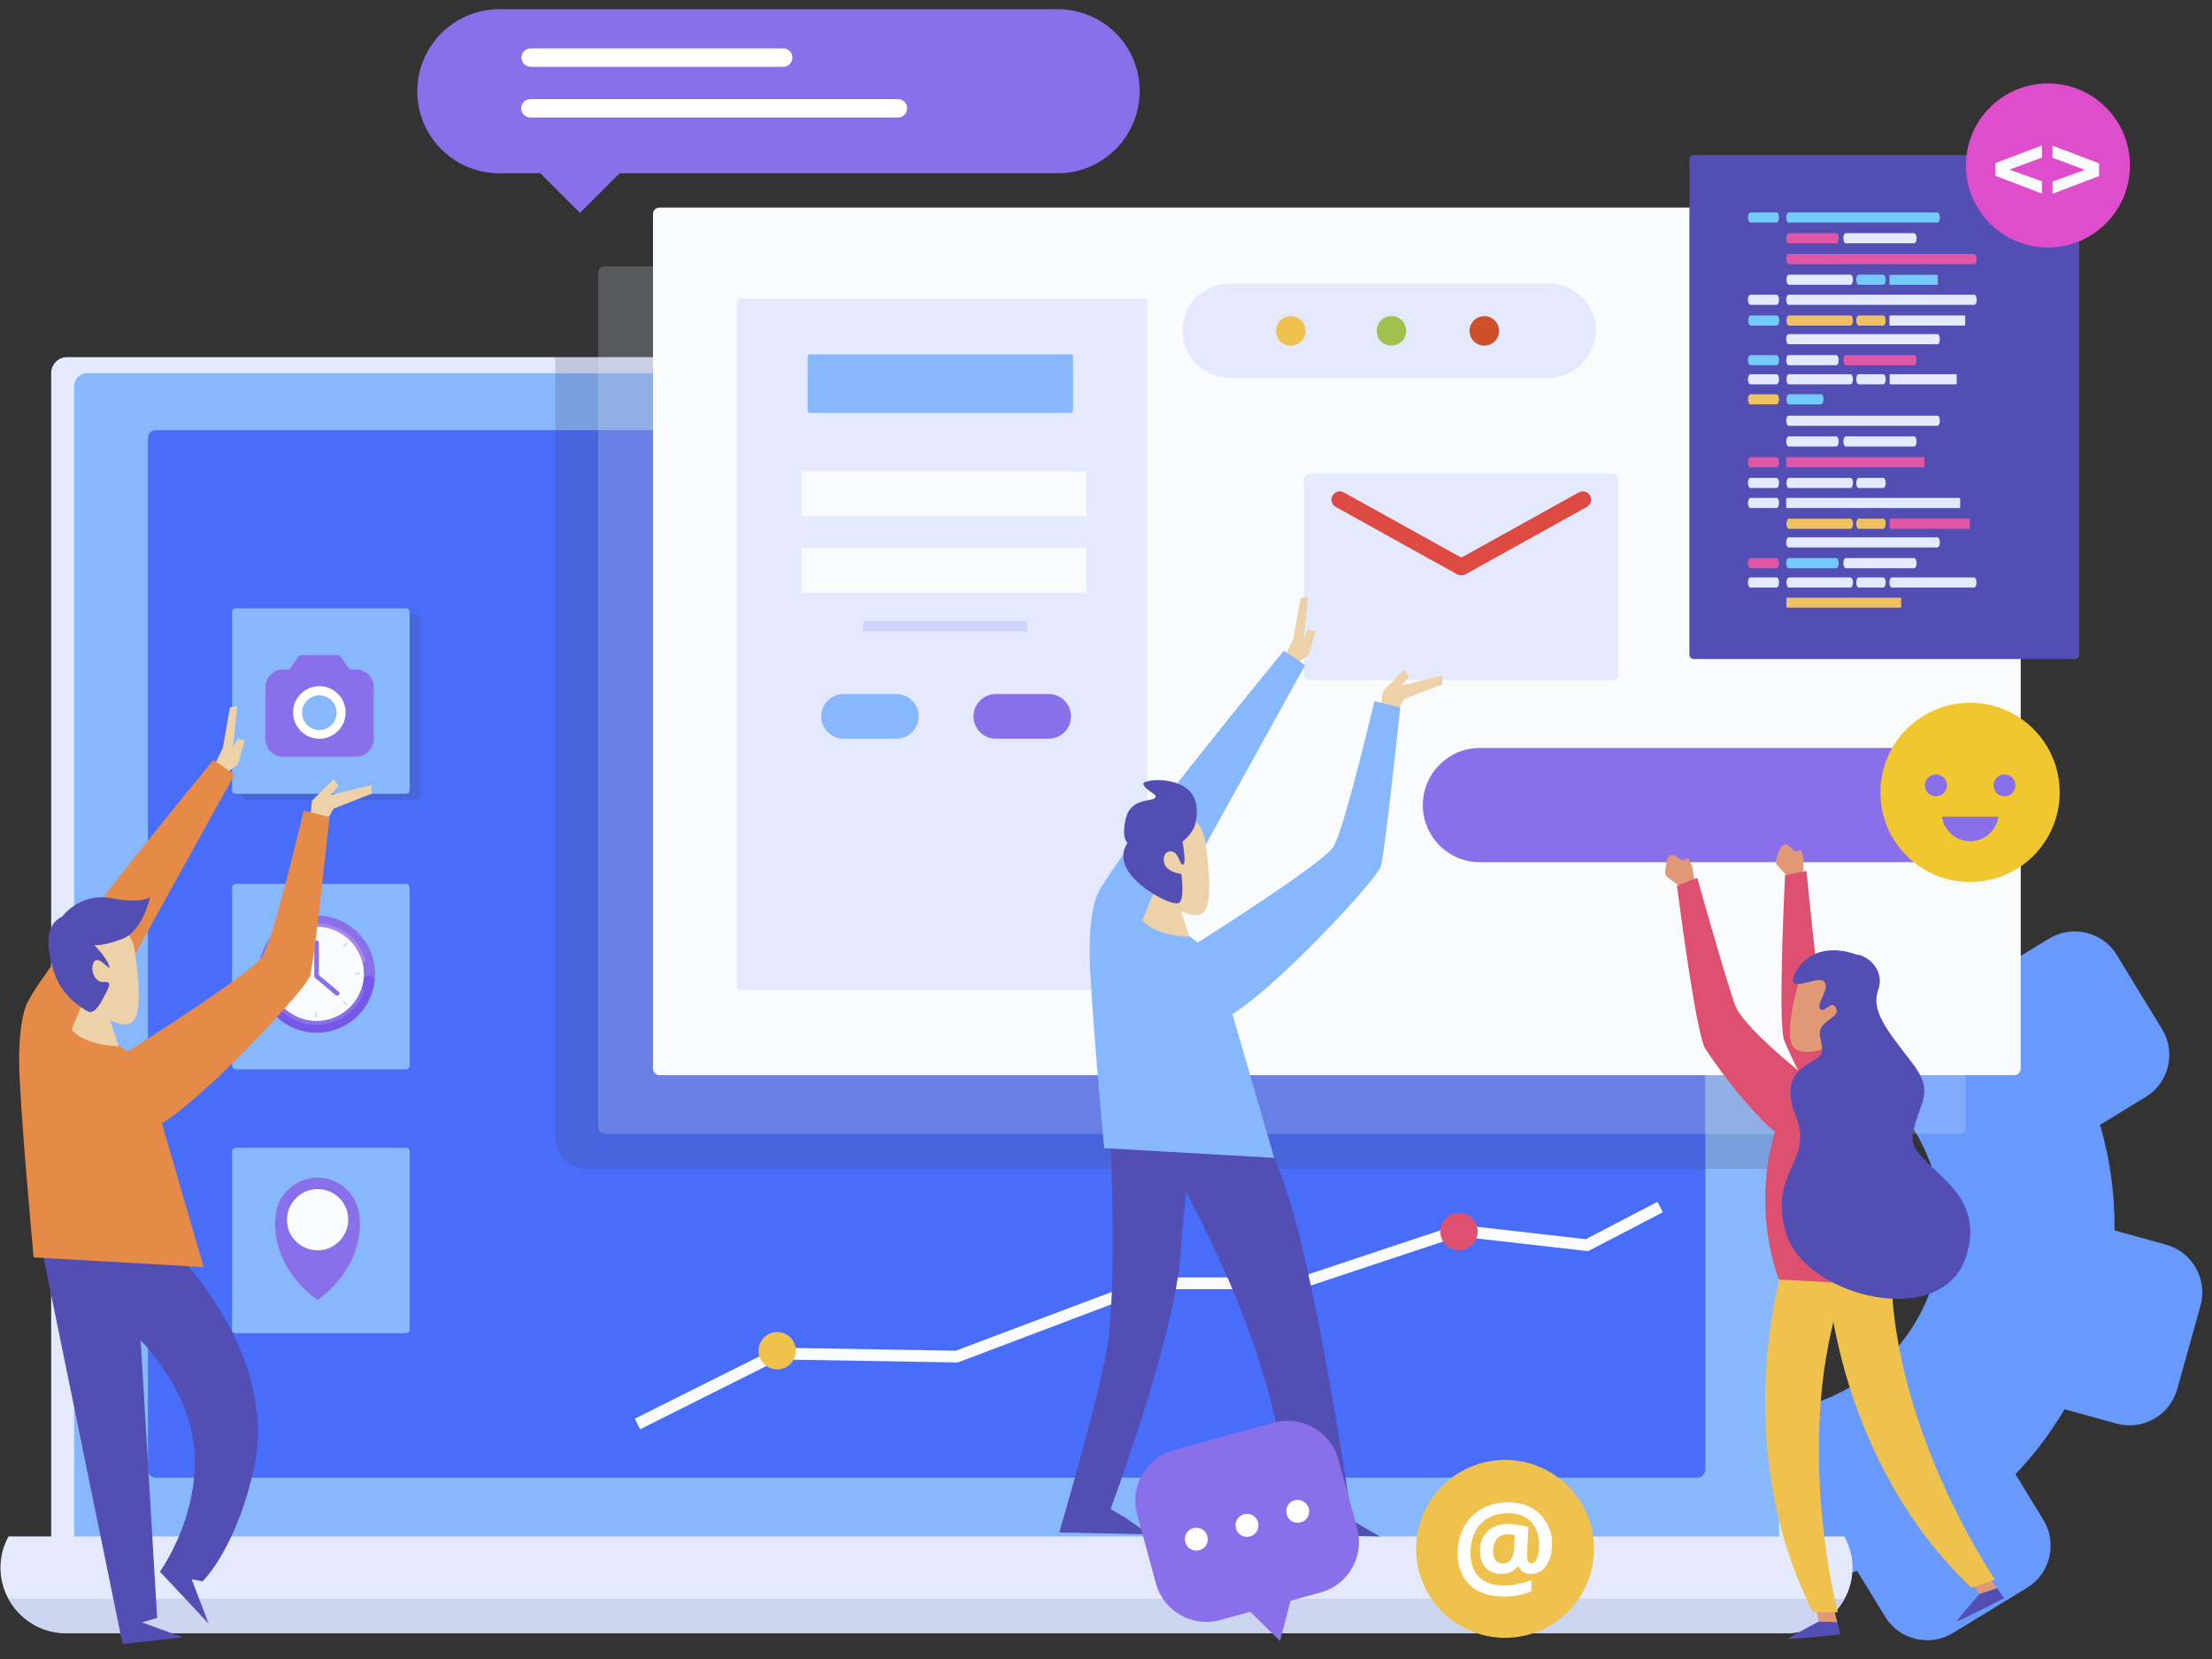 <?xml version="1.0" encoding="UTF-8"?> <!-- Generator: Adobe Illustrator 22.1.0, SVG Export Plug-In . SVG Version: 6.00 Build 0) --> <svg xmlns="http://www.w3.org/2000/svg" xmlns:xlink="http://www.w3.org/1999/xlink" id="Слой_1" x="0px" y="0px" viewBox="0 0 960 720" style="enable-background:new 0 0 960 720;" xml:space="preserve"><rect x="0" y="0" width="960" height="720" fill="#333333" stroke="none"/> <style type="text/css"> .st0{fill:#6899FC;} .st1{fill:#E4E9FE;} .st2{fill:#87B7FD;} .st3{fill:#496DFB;} .st4{fill:#CBD5F0;} .st5{opacity:0.2;fill:#444460;enable-background:new ;} .st6{opacity:0.21;fill:#E4E9FE;enable-background:new ;} .st7{fill:#F9FBFC;} .st8{fill:#8A6FEA;} .st9{fill:#AD86EA;} .st10{fill:#7558E9;} .st11{fill:#CFD5FD;} .st12{fill:#EDD2A9;} .st13{fill:#534EB4;} .st14{fill:#E58A47;} .st15{fill:#CED3FD;} .st16{fill:#EFC14D;} .st17{fill:#9FC14D;} .st18{fill:#CD502B;} .st19{fill:#FFFFFF;} .st20{fill:#DC4A42;} .st21{fill:#73CBFD;} .st22{fill:#DF57A5;} .st23{fill:#EFC261;} .st24{fill:#DE4ECC;} .st25{fill:#E19975;} .st26{fill:#DE5070;} .st27{fill:#F0C72F;} </style> <g> <path class="st0" d="M804.1,601.3c38-23.2,50-72.8,26.7-110.8c-5.2-8.5-11.7-15.6-19.1-21.4c9.6-13.6,20.6-26.8,33.1-39.3 c5.8-5.8,11.7-11.3,17.6-16.5c2.4,2,4.7,4.1,7,6.2l19.8-12.1c10.1-6.2,23.4-3,29.5,7.1l19.6,32.1c6.2,10.1,3,23.4-7.1,29.5 l-19.8,12.1c4.4,15,6.5,30.5,6.3,45.8l22.4,6.2c11.4,3.2,18.1,15,14.9,26.5l-10.1,36.2c-3.2,11.4-15,18.1-26.5,14.9l-22.4-6.2 c-5.9,10.1-13,19.5-21.3,28.2l12.1,19.8c6.2,10.1,3,23.4-7.1,29.5l-32.1,19.6c-10.1,6.2-23.4,3-29.5-7.1L806,681.8 c-11.6,3.4-23.4,5.4-35.2,6.1c-6.7-24.2-9.8-49.5-8.8-75C776.5,613,791,609.3,804.1,601.3z"></path> <g> <g> <path class="st1" d="M775.1,694.8h-746c-3.8,0-6.9-3.1-6.9-6.9v-526c0-3.8,3.1-6.9,6.9-6.9h746c3.8,0,6.9,3.1,6.9,6.9v526 C782,691.7,778.9,694.8,775.1,694.8z"></path> <path class="st2" d="M766.5,687.7H37.7c-3,0-5.5-2.5-5.5-5.5V167.5c0-3,2.5-5.5,5.5-5.5h728.9c3,0,5.5,2.5,5.5,5.5v514.7 C772,685.2,769.6,687.7,766.5,687.7z"></path> <path class="st3" d="M736.7,641.3H67.6c-1.9,0-3.4-1.5-3.4-3.4V190.1c0-1.9,1.5-3.4,3.4-3.4h669.1c1.9,0,3.4,1.5,3.4,3.4v447.8 C740,639.8,738.5,641.3,736.7,641.3z"></path> <path class="st1" d="M3.7,666.8c-2.2,4-3.5,8.6-3.5,13.5c0,15.7,12.8,28.5,28.5,28.5h746.8c15.7,0,28.5-12.8,28.5-28.5 c0-4.9-1.4-9.5-3.5-13.5H3.7z"></path> </g> <path class="st4" d="M3.7,693.8c4.8,8.9,14.1,15,24.9,15h746.8c10.8,0,20.1-6.1,24.9-15H3.7z"></path> </g> <path class="st5" d="M748,154.9H241v338.8c0,7.5,6.1,13.6,13.6,13.6H782V188.9C782,170.1,766.8,154.9,748,154.9z"></path> <path class="st6" d="M850.4,492.1h-588c-1.5,0-2.8-1.2-2.8-2.8V118.4c0-1.5,1.2-2.8,2.8-2.8h588c1.5,0,2.8,1.2,2.8,2.8v370.9 C853.2,490.8,852,492.1,850.4,492.1z"></path> <path class="st7" d="M874.2,466.6h-588c-1.5,0-2.8-1.2-2.8-2.8V92.9c0-1.5,1.2-2.8,2.8-2.8h588c1.5,0,2.8,1.2,2.8,2.8v370.9 C877,465.4,875.7,466.6,874.2,466.6z"></path> <path class="st5" d="M180.6,347.1h-73.7c-1,0-1.7-0.8-1.7-1.7v-77.1c0-1,0.8-1.7,1.7-1.7h73.7c1,0,1.7,0.8,1.7,1.7v77.1 C182.3,346.3,181.5,347.1,180.6,347.1z"></path> <path class="st2" d="M176.1,464.1h-73.7c-1,0-1.7-0.8-1.7-1.7v-77.1c0-1,0.8-1.7,1.7-1.7h73.7c1,0,1.7,0.8,1.7,1.7v77.1 C177.8,463.3,177.1,464.1,176.1,464.1z"></path> <path class="st2" d="M176.1,578.6h-73.7c-1,0-1.7-0.8-1.7-1.7v-77.1c0-1,0.8-1.7,1.7-1.7h73.7c1,0,1.7,0.8,1.7,1.7v77.1 C177.8,577.8,177.1,578.6,176.1,578.6z"></path> <g> <path class="st8" d="M156.1,529.4c0-10.1-8.2-18.3-18.3-18.3s-18.3,8.2-18.3,18.3c0,0-2.6,19.4,18.3,34.9 C158.7,548.8,156.1,529.4,156.1,529.4z"></path> <path class="st7" d="M138.9,542.6c-8.2,0.6-15-6.1-14.3-14.3c0.5-6.4,5.7-11.7,12.2-12.2c8.2-0.6,15,6.1,14.3,14.3 C150.5,536.9,145.3,542.1,138.9,542.6z"></path> </g> <g> <g> <g> <path class="st8" d="M162.8,422.7c0,14-11.4,25.4-25.4,25.4S112,436.7,112,422.7s11.4-25.4,25.4-25.4 C151.4,397.4,162.8,408.7,162.8,422.7z"></path> <path class="st7" d="M157.9,422.7c0,11.3-9.2,20.5-20.5,20.5s-20.5-9.2-20.5-20.5s9.2-20.5,20.5-20.5 C148.7,402.3,157.9,411.4,157.9,422.7z"></path> <path class="st9" d="M137.4,402.3c9.3,0,17.1,6.2,19.6,14.6c0.1,0.4,0.4,0.6,0.8,0.6l0,0c0.5,0,0.9-0.5,0.8-1 c-2.7-9.1-11.2-15.8-21.2-15.8s-18.5,6.7-21.2,15.8c-0.2,0.5,0.2,1,0.8,1l0,0c0.4,0,0.7-0.2,0.8-0.6 C120.3,408.5,128.1,402.3,137.4,402.3z"></path> <path class="st10" d="M160.1,423.4c-1.2,0-2.3,0.9-2.4,2.1c-1.3,10-9.9,17.7-20.3,17.7c-10.4,0-18.9-7.7-20.3-17.7 c-0.2-1.2-1.2-2.1-2.4-2.1l0,0c-1.5,0-2.6,1.3-2.4,2.8c1.7,12.4,12.3,22,25.1,22c12.9,0,23.5-9.6,25.1-22 C162.8,424.7,161.6,423.4,160.1,423.4L160.1,423.4z"></path> <path class="st7" d="M157.9,422.7c0,11.3-9.2,20.5-20.5,20.5s-20.5-9.2-20.5-20.5s9.2-20.5,20.5-20.5 C148.7,402.3,157.9,411.4,157.9,422.7z"></path> <path class="st8" d="M157.4,429.3c-0.3,0-0.7,0.2-0.8,0.5c-2.9,7.8-10.4,13.3-19.2,13.3s-16.3-5.5-19.2-13.3 c-0.1-0.3-0.4-0.5-0.8-0.5l0,0c-0.6,0-1,0.6-0.8,1.1c3.1,8.4,11.2,14.4,20.7,14.4s17.6-6,20.7-14.4 C158.3,429.9,157.9,429.3,157.4,429.3L157.4,429.3z"></path> </g> <path class="st8" d="M137.4,424.5L137.4,424.5c-0.5,0-1-0.4-1-1v-14.4c0-0.5,0.4-1,1-1l0,0c0.5,0,1,0.4,1,1v14.4 C138.3,424.1,137.9,424.5,137.4,424.5z"></path> <path class="st8" d="M136.7,423L136.7,423c0.3-0.4,1-0.5,1.4-0.1l8.9,7.5c0.4,0.3,0.5,1,0.1,1.4l0,0c-0.4,0.4-1,0.5-1.4,0.1 l-8.9-7.5C136.4,424.1,136.3,423.4,136.7,423z"></path> </g> <g> <rect x="136.8" y="403.7" class="st11" width="0.7" height="2"></rect> <rect x="136.8" y="439.5" class="st11" width="0.7" height="2"></rect> </g> <g> <rect x="118.3" y="422.3" class="st11" width="2" height="0.7"></rect> <rect x="154.2" y="422.2" class="st11" width="2" height="0.7"></rect> </g> <g> <rect x="124.2" y="408.9" transform="matrix(0.707 -0.707 0.707 0.707 -253.281 207.952)" class="st11" width="0.7" height="2"></rect> <rect x="149.5" y="434.3" transform="matrix(0.707 -0.707 0.707 0.707 -263.916 233.482)" class="st11" width="0.7" height="2"></rect> </g> <g> <rect x="123.5" y="434.9" transform="matrix(0.707 -0.707 0.707 0.707 -271.298 215.515)" class="st11" width="2" height="0.7"></rect> <rect x="149" y="409.6" transform="matrix(0.707 -0.707 0.707 0.707 -246.022 226.274)" class="st11" width="2" height="0.7"></rect> </g> </g> <g> <path class="st2" d="M176.1,344.5h-73.7c-1,0-1.7-0.8-1.7-1.7v-77.1c0-1,0.8-1.7,1.7-1.7h73.7c1,0,1.7,0.8,1.7,1.7v77.1 C177.8,343.8,177.1,344.5,176.1,344.5z"></path> <g> <polyline class="st12" points="97,336.3 103.3,331.8 106.2,321.3 103,320.7 101.1,324.5 103,306.4 99.8,307 96.7,324.5 92.8,332.8 96.3,335 "></polyline> <polygon class="st12" points="134.6,355.1 135.4,347.5 144.8,338.2 146.9,341.1 143.5,345 161.3,340.7 161.3,344.5 144.8,350.9 141.4,356.8 "></polygon> <g> <g> <polygon class="st13" points="18.5,543.8 53.2,713.5 79.4,710.6 61.6,704.1 68.2,702.2 58.8,543.8 "></polygon> <path class="st13" d="M73.8,541c0,0,44.1,41.2,37.5,90.9c-7.5,39.4-23.4,54.4-23.4,54.4l-4.7-0.9l7.3,19.2l-21.1-22.5 c0,0,26-35.9,9.8-73.1c-16.2-37.3-51.3-50.6-51.3-50.6s30.2-27.4,32.3-26.7C62.3,532.3,73.8,541,73.8,541z"></path> <g> <path class="st14" d="M92.6,329.8c0,0-72.4,87.9-80.8,105.5c0,0-3.5,6.3-3.5,24.6s6.3,85.8,6.3,85.8l73.8,4.2 c0,0-23.9-82.3-24.6-84.4c-0.7-2.1-12.7-14.8-23.9-17.6l61.9-111.8L92.6,329.8z"></path> <g> <path class="st12" d="M46.7,439.5c0,0,3.1,9.1,4.8,14.6c0,0-15.1-0.3-20.4-7.3l5.6-13.5L46.7,439.5z"></path> <g> <path class="st12" d="M58.2,410.9c0,0,4.5,26,0,31.9s-19.7-4.1-26.1-13.6c-6.4-9.4-7.6-30.7,3.2-32.4 C46.1,395,55.6,401.5,58.2,410.9z"></path> </g> </g> <path class="st14" d="M51.3,459c0,0,58.1-36.5,62.7-44c4.7-7.5,17.8-63.2,17.8-63.2l11.2,2.8c0,0-6.6,62.3-8.4,68.8 c-1.9,6.6-59,67.4-72.1,67.4S44.8,474,51.3,459z"></path> </g> </g> <path class="st13" d="M26.9,397.9c0,0,7.6-10.6,21.2-8.1c13.6,2.5,17-0.4,17-0.4s-3,14.8-12.3,18.2s-11.9,2.5-11.9,2.5 s5.1,5.1,6.4,8.9c1.3,3.8-4.2-4.7-6.4-1.7c-2.1,3,0,9.3,4.2,8.9c4.2-0.4,1.7,3,0,6.4s-4.2,7.6-6.8,6.4 c-2.5-1.3-11.4-6.4-14.8-17C20.1,411.5,19.3,401.3,26.9,397.9z"></path> </g> </g> </g> <path class="st1" d="M496.6,429.7H321.1c-0.7,0-1.3-0.6-1.3-1.3V130.9c0-0.7,0.6-1.3,1.3-1.3h175.5c0.7,0,1.3,0.6,1.3,1.3v297.6 C497.9,429.2,497.4,429.7,496.6,429.7z"></path> <path class="st2" d="M464.7,179.2H351.5c-0.6,0-1-0.5-1-1v-23.4c0-0.6,0.5-1,1-1h113.2c0.6,0,1,0.5,1,1v23.4 C465.7,178.7,465.2,179.2,464.7,179.2z"></path> <path class="st2" d="M389,320.6h-22.9c-5.4,0-9.7-4.4-9.7-9.7l0,0c0-5.4,4.4-9.7,9.7-9.7H389c5.4,0,9.7,4.4,9.7,9.7l0,0 C398.7,316.2,394.4,320.6,389,320.6z"></path> <path class="st8" d="M455.1,320.6h-22.9c-5.4,0-9.7-4.4-9.7-9.7l0,0c0-5.4,4.4-9.7,9.7-9.7h22.9c5.4,0,9.7,4.4,9.7,9.7l0,0 C464.9,316.2,460.5,320.6,455.1,320.6z"></path> <rect x="347.8" y="204.6" class="st7" width="123.8" height="19.5"></rect> <rect x="347.8" y="237.7" class="st7" width="123.8" height="19.5"></rect> <rect x="374.6" y="269.5" class="st15" width="71.2" height="4.5"></rect> <path class="st8" d="M864.9,374.2H642.3c-13.7,0-24.8-11.1-24.8-24.8l0,0c0-13.7,11.1-24.8,24.8-24.8h222.6 c13.7,0,24.8,11.1,24.8,24.8l0,0C889.7,363.1,878.6,374.2,864.9,374.2z"></path> <g> <path class="st1" d="M672.2,163.9H533.6c-11.2,0-20.4-9.1-20.4-20.4l0,0c0-11.2,9.1-20.4,20.4-20.4h138.6 c11.2,0,20.4,9.1,20.4,20.4l0,0C692.5,154.8,683.4,163.9,672.2,163.9z"></path> <path class="st16" d="M566.6,143.6c0,3.5-2.8,6.4-6.4,6.4s-6.4-2.8-6.4-6.4s2.8-6.4,6.4-6.4S566.6,140.1,566.6,143.6z"></path> <path class="st17" d="M610.3,143.6c0,3.5-2.8,6.4-6.4,6.4s-6.4-2.8-6.4-6.4s2.8-6.4,6.4-6.4S610.3,140.1,610.3,143.6z"></path> <path class="st18" d="M650.6,143.6c0,3.5-2.8,6.4-6.4,6.4s-6.4-2.8-6.4-6.4s2.8-6.4,6.4-6.4S650.6,140.1,650.6,143.6z"></path> </g> <g> <circle class="st19" cx="138.4" cy="309.2" r="15.5"></circle> <g> <path class="st8" d="M154.4,290.5h-2.7l-3.9-5.5c-0.3-0.4-0.8-0.7-1.3-0.7h-15.7c-0.5,0-1,0.3-1.3,0.7l-3.9,5.5h-2.7 c-4.2,0-7.7,3.5-7.7,7.7v22.5c0,4.2,3.5,7.7,7.7,7.7h31.6c4.2,0,7.7-3.5,7.7-7.7v-22.5C162.2,294,158.7,290.5,154.4,290.5z M138.6,320.6c-6.3,0-11.4-5.1-11.4-11.4s5.1-11.4,11.4-11.4c6.3,0,11.4,5.1,11.4,11.4S144.9,320.6,138.6,320.6z"></path> <circle class="st2" cx="138.6" cy="309.3" r="7.5"></circle> </g> </g> <g> <path class="st1" d="M700.3,295.2H567.9c-1.1,0-2-0.9-2-2v-85.5c0-1.1,0.9-2,2-2h132.4c1.1,0,2,0.9,2,2v85.5 C702.3,294.3,701.4,295.2,700.3,295.2z"></path> <path class="st20" d="M634.3,249.7H634c-0.6,0-1.2-0.2-1.7-0.5L579.7,220c-1.7-1-2.4-3.1-1.4-4.9c1-1.7,3.1-2.4,4.9-1.4l51,28.3 l51-28.3c1.7-1,3.9-0.3,4.9,1.4c1,1.7,0.3,3.9-1.4,4.9l-52.6,29.2C635.5,249.6,634.9,249.7,634.3,249.7z"></path> </g> <path class="st13" d="M900.6,286H735c-1,0-1.8-0.8-1.8-1.8V69.1c0-1,0.8-1.8,1.8-1.8h165.5c1,0,1.8,0.8,1.8,1.8v215.1 C902.4,285.2,901.6,286,900.6,286z"></path> <g> <path class="st21" d="M771,96.6h-11.3c-0.6,0-1.1-1-1.1-2.2l0,0c0-1.2,0.5-2.2,1.1-2.2H771c0.6,0,1.1,1,1.1,2.2l0,0 C772.1,95.6,771.6,96.6,771,96.6z"></path> <path class="st21" d="M840.8,96.6h-64.5c-0.6,0-1.1-1-1.1-2.2l0,0c0-1.2,0.5-2.2,1.1-2.2h64.5c0.6,0,1.1,1,1.1,2.2l0,0 C841.9,95.6,841.4,96.6,840.8,96.6z"></path> <path class="st22" d="M796.9,105.6h-20.6c-0.6,0-1.1-1-1.1-2.2l0,0c0-1.2,0.5-2.2,1.1-2.2h20.6c0.6,0,1.1,1,1.1,2.2l0,0 C798,104.6,797.5,105.6,796.9,105.6z"></path> <path class="st1" d="M830.7,105.6h-29.6c-0.6,0-1.1-1-1.1-2.2l0,0c0-1.2,0.5-2.2,1.1-2.2h29.6c0.6,0,1.1,1,1.1,2.2l0,0 C831.8,104.6,831.3,105.6,830.7,105.6z"></path> <path class="st1" d="M840.8,149.4h-64.5c-0.6,0-1.1-1-1.1-2.2l0,0c0-1.2,0.5-2.2,1.1-2.2h64.5c0.6,0,1.1,1,1.1,2.2l0,0 C841.9,148.5,841.4,149.4,840.8,149.4z"></path> <path class="st21" d="M771,158.5h-11.3c-0.6,0-1.1-1-1.1-2.2l0,0c0-1.2,0.5-2.2,1.1-2.2H771c0.6,0,1.1,1,1.1,2.2l0,0 C772.1,157.5,771.6,158.5,771,158.5z"></path> <path class="st1" d="M796.9,158.5h-20.6c-0.6,0-1.1-1-1.1-2.2l0,0c0-1.2,0.5-2.2,1.1-2.2h20.6c0.6,0,1.1,1,1.1,2.2l0,0 C798,157.5,797.5,158.5,796.9,158.5z"></path> <path class="st22" d="M830.7,158.5h-29.6c-0.6,0-1.1-1-1.1-2.2l0,0c0-1.2,0.5-2.2,1.1-2.2h29.6c0.6,0,1.1,1,1.1,2.2l0,0 C831.8,157.5,831.3,158.5,830.7,158.5z"></path> <path class="st22" d="M856.8,114.6h-80.5c-0.6,0-1.1-1-1.1-2.2l0,0c0-1.2,0.5-2.2,1.1-2.2h80.5c0.6,0,1.1,1,1.1,2.2l0,0 C857.9,113.6,857.4,114.6,856.8,114.6z"></path> <path class="st21" d="M840.8,123.6h-20.6c-0.1,0-0.2-0.1-0.2-0.2v-3.9c0-0.1,0.1-0.2,0.2-0.2h20.6c0.1,0,0.2,0.1,0.2,0.2v3.9 C841.1,123.5,841,123.6,840.8,123.6z"></path> <path class="st1" d="M803.1,123.6h-26.7c-0.6,0-1.1-1-1.1-2.2l0,0c0-1.2,0.5-2.2,1.1-2.2h26.7c0.6,0,1.1,1,1.1,2.2l0,0 C804.1,122.6,803.7,123.6,803.1,123.6z"></path> <path class="st21" d="M817.3,123.6h-10.6c-0.6,0-1.1-1-1.1-2.2l0,0c0-1.2,0.5-2.2,1.1-2.2h10.6c0.6,0,1.1,1,1.1,2.2l0,0 C818.4,122.6,817.9,123.6,817.3,123.6z"></path> <path class="st1" d="M771,132.3h-11.3c-0.6,0-1.1-1-1.1-2.2l0,0c0-1.2,0.5-2.2,1.1-2.2H771c0.6,0,1.1,1,1.1,2.2l0,0 C772.1,131.3,771.6,132.3,771,132.3z"></path> <path class="st1" d="M856.8,132.3h-80.5c-0.6,0-1.1-1-1.1-2.2l0,0c0-1.2,0.5-2.2,1.1-2.2h80.5c0.6,0,1.1,1,1.1,2.2l0,0 C857.9,131.3,857.4,132.3,856.8,132.3z"></path> <path class="st1" d="M771,166.8h-11.3c-0.6,0-1.1-1-1.1-2.2l0,0c0-1.2,0.5-2.2,1.1-2.2H771c0.6,0,1.1,1,1.1,2.2l0,0 C772.1,165.8,771.6,166.8,771,166.8z"></path> <path class="st1" d="M848.9,166.8h-28.5c-0.2,0-0.3-0.1-0.3-0.3v-3.8c0-0.2,0.1-0.3,0.3-0.3h28.5c0.2,0,0.3,0.1,0.3,0.3v3.8 C849.1,166.7,849,166.8,848.9,166.8z"></path> <path class="st1" d="M803.1,166.8h-26.7c-0.6,0-1.1-1-1.1-2.2l0,0c0-1.2,0.5-2.2,1.1-2.2h26.7c0.6,0,1.1,1,1.1,2.2l0,0 C804.1,165.8,803.7,166.8,803.1,166.8z"></path> <path class="st1" d="M817.3,166.8h-10.6c-0.6,0-1.1-1-1.1-2.2l0,0c0-1.2,0.5-2.2,1.1-2.2h10.6c0.6,0,1.1,1,1.1,2.2l0,0 C818.4,165.8,817.9,166.8,817.3,166.8z"></path> <path class="st23" d="M771,175.5h-11.3c-0.6,0-1.1-1-1.1-2.2l0,0c0-1.2,0.5-2.2,1.1-2.2H771c0.6,0,1.1,1,1.1,2.2l0,0 C772.1,174.5,771.6,175.5,771,175.5z"></path> <path class="st21" d="M790.3,175.5h-13.9c-0.6,0-1.1-1-1.1-2.2l0,0c0-1.2,0.5-2.2,1.1-2.2h13.9c0.6,0,1.1,1,1.1,2.2l0,0 C791.3,174.5,790.9,175.5,790.3,175.5z"></path> <path class="st21" d="M759.8,141.3c-0.6,0-1.1-1-1.1-2.2l0,0c0-1.2,0.5-2.2,1.1-2.2h11.3c0.6,0,1.1,1,1.1,2.2l0,0 c0,1.2-0.5,2.2-1.1,2.2"></path> <path class="st1" d="M852.6,141.3h-32.3c-0.2,0-0.3-0.1-0.3-0.3v-3.8c0-0.2,0.1-0.3,0.3-0.3h32.3c0.2,0,0.3,0.1,0.3,0.3v3.8 C852.9,141.2,852.8,141.3,852.6,141.3z"></path> <path class="st23" d="M803.1,141.3h-26.7c-0.6,0-1.1-1-1.1-2.2l0,0c0-1.2,0.5-2.2,1.1-2.2h26.7c0.6,0,1.1,1,1.1,2.2l0,0 C804.1,140.3,803.7,141.3,803.1,141.3z"></path> <path class="st23" d="M817.3,141.3h-10.6c-0.6,0-1.1-1-1.1-2.2l0,0c0-1.2,0.5-2.2,1.1-2.2h10.6c0.6,0,1.1,1,1.1,2.2l0,0 C818.4,140.3,817.9,141.3,817.3,141.3z"></path> <path class="st1" d="M840.8,184.8h-64.5c-0.6,0-1.1-1-1.1-2.2l0,0c0-1.2,0.5-2.2,1.1-2.2h64.5c0.6,0,1.1,1,1.1,2.2l0,0 C841.9,183.8,841.4,184.8,840.8,184.8z"></path> <path class="st1" d="M796.9,193.8h-20.6c-0.6,0-1.1-1-1.1-2.2l0,0c0-1.2,0.5-2.2,1.1-2.2h20.6c0.6,0,1.1,1,1.1,2.2l0,0 C798,192.8,797.5,193.8,796.9,193.8z"></path> <path class="st1" d="M830.7,193.8h-29.6c-0.6,0-1.1-1-1.1-2.2l0,0c0-1.2,0.5-2.2,1.1-2.2h29.6c0.6,0,1.1,1,1.1,2.2l0,0 C831.8,192.8,831.3,193.8,830.7,193.8z"></path> <path class="st1" d="M840.8,237.6h-64.5c-0.6,0-1.1-1-1.1-2.2l0,0c0-1.2,0.5-2.2,1.1-2.2h64.5c0.6,0,1.1,1,1.1,2.2l0,0 C841.9,236.7,841.4,237.6,840.8,237.6z"></path> <path class="st22" d="M771,246.6h-11.3c-0.6,0-1.1-1-1.1-2.2l0,0c0-1.2,0.5-2.2,1.1-2.2H771c0.6,0,1.1,1,1.1,2.2l0,0 C772.1,245.7,771.6,246.6,771,246.6z"></path> <path class="st21" d="M796.9,246.6h-20.6c-0.6,0-1.1-1-1.1-2.2l0,0c0-1.2,0.5-2.2,1.1-2.2h20.6c0.6,0,1.1,1,1.1,2.2l0,0 C798,245.7,797.5,246.6,796.9,246.6z"></path> <path class="st1" d="M830.7,246.6h-29.6c-0.6,0-1.1-1-1.1-2.2l0,0c0-1.2,0.5-2.2,1.1-2.2h29.6c0.6,0,1.1,1,1.1,2.2l0,0 C831.8,245.7,831.3,246.6,830.7,246.6z"></path> <path class="st22" d="M771,202.8h-11.3c-0.6,0-1.1-1-1.1-2.2l0,0c0-1.2,0.5-2.2,1.1-2.2H771c0.6,0,1.1,1,1.1,2.2l0,0 C772.1,201.8,771.6,202.8,771,202.8z"></path> <path class="st22" d="M834.9,202.8h-59.4c-0.1,0-0.3-0.1-0.3-0.3v-3.8c0-0.1,0.1-0.3,0.3-0.3h59.4c0.1,0,0.3,0.1,0.3,0.3v3.8 C835.2,202.7,835.1,202.8,834.9,202.8z"></path> <path class="st1" d="M771,211.8h-11.3c-0.6,0-1.1-1-1.1-2.2l0,0c0-1.2,0.5-2.2,1.1-2.2H771c0.6,0,1.1,1,1.1,2.2l0,0 C772.1,210.8,771.6,211.8,771,211.8z"></path> <path class="st1" d="M803.1,211.8h-26.7c-0.6,0-1.1-1-1.1-2.2l0,0c0-1.2,0.5-2.2,1.1-2.2h26.7c0.6,0,1.1,1,1.1,2.2l0,0 C804.1,210.8,803.7,211.8,803.1,211.8z"></path> <path class="st1" d="M817.3,211.8h-10.6c-0.6,0-1.1-1-1.1-2.2l0,0c0-1.2,0.5-2.2,1.1-2.2h10.6c0.6,0,1.1,1,1.1,2.2l0,0 C818.4,210.8,817.9,211.8,817.3,211.8z"></path> <path class="st1" d="M771,220.5h-11.3c-0.6,0-1.1-1-1.1-2.2l0,0c0-1.2,0.5-2.2,1.1-2.2H771c0.6,0,1.1,1,1.1,2.2l0,0 C772.1,219.5,771.6,220.5,771,220.5z"></path> <path class="st1" d="M850.4,220.5h-74.9c-0.2,0-0.3-0.1-0.3-0.3v-3.8c0-0.2,0.1-0.3,0.3-0.3h74.9c0.2,0,0.3,0.1,0.3,0.3v3.8 C850.7,220.4,850.6,220.5,850.4,220.5z"></path> <path class="st1" d="M771,255h-11.3c-0.6,0-1.1-1-1.1-2.2l0,0c0-1.2,0.5-2.2,1.1-2.2H771c0.6,0,1.1,1,1.1,2.2l0,0 C772.1,254,771.6,255,771,255z"></path> <path class="st1" d="M856.7,255h-35.6c-0.6,0-1.1-1-1.1-2.2l0,0c0-1.2,0.5-2.2,1.1-2.2h35.6c0.6,0,1.1,1,1.1,2.2l0,0 C857.8,254,857.3,255,856.7,255z"></path> <path class="st1" d="M803.1,255h-26.7c-0.6,0-1.1-1-1.1-2.2l0,0c0-1.2,0.5-2.2,1.1-2.2h26.7c0.6,0,1.1,1,1.1,2.2l0,0 C804.1,254,803.7,255,803.1,255z"></path> <path class="st1" d="M817.3,255h-10.6c-0.6,0-1.1-1-1.1-2.2l0,0c0-1.2,0.5-2.2,1.1-2.2h10.6c0.6,0,1.1,1,1.1,2.2l0,0 C818.4,254,817.9,255,817.3,255z"></path> <path class="st23" d="M824.9,263.7h-49.4c-0.1,0-0.2-0.1-0.2-0.2v-3.9c0-0.1,0.1-0.2,0.2-0.2h49.4c0.1,0,0.2,0.1,0.2,0.2v3.9 C825.1,263.6,825,263.7,824.9,263.7z"></path> <path class="st22" d="M854.6,229.5h-34.2c-0.2,0-0.3-0.1-0.3-0.3v-3.8c0-0.2,0.1-0.3,0.3-0.3h34.2c0.2,0,0.3,0.1,0.3,0.3v3.8 C854.9,229.4,854.7,229.5,854.6,229.5z"></path> <path class="st23" d="M803.1,229.5h-26.7c-0.6,0-1.1-1-1.1-2.2l0,0c0-1.2,0.5-2.2,1.1-2.2h26.7c0.6,0,1.1,1,1.1,2.2l0,0 C804.1,228.5,803.7,229.5,803.1,229.5z"></path> <path class="st23" d="M817.3,229.5h-10.6c-0.6,0-1.1-1-1.1-2.2l0,0c0-1.2,0.5-2.2,1.1-2.2h10.6c0.6,0,1.1,1,1.1,2.2l0,0 C818.4,228.5,817.9,229.5,817.3,229.5z"></path> </g> <g> <circle class="st24" cx="888.8" cy="71.8" r="35.6"></circle> <g> <g> <path class="st7" d="M886.2,68.4l-14.1,5.2l14.1,5.1V84L866,76.3v-5.5l20.2-7.7V68.4z"></path> </g> <g> <path class="st7" d="M890.8,63.2l20.2,7.7v5.5l-20.2,7.7v-5.3l14.1-5.1l-14.1-5.2V63.2z"></path> </g> </g> </g> <g> <ellipse class="st16" cx="653.2" cy="672.2" rx="38.6" ry="38.6"></ellipse> <g> <path class="st19" d="M673.6,670.1c0,2.4-0.4,4.6-1.1,6.6c-0.8,2-1.8,3.6-3.2,4.7c-1.4,1.1-3,1.7-4.9,1.7c-1.2,0-2.3-0.3-3.3-0.9 c-0.9-0.6-1.6-1.4-2-2.3h-0.4c-1.8,2.1-4.1,3.2-6.9,3.2c-2.9,0-5.3-0.9-7-2.7s-2.5-4.2-2.5-7.3c0-3.5,1.1-6.3,3.3-8.5 c2.2-2.1,5.1-3.2,8.7-3.2c1.4,0,3,0.1,4.7,0.4c1.7,0.3,3.1,0.6,4.3,1l-0.6,12.2c0,2.3,0.6,3.5,1.9,3.5c1.1,0,1.9-0.8,2.5-2.3 c0.6-1.6,0.9-3.6,0.9-6.1c0-2.7-0.6-5-1.7-7.1s-2.7-3.6-4.7-4.7c-2-1.1-4.3-1.6-6.9-1.6c-3.4,0-6.3,0.7-8.8,2.1 c-2.5,1.4-4.4,3.4-5.7,6c-1.3,2.6-2,5.6-2,9c0,4.6,1.2,8.1,3.7,10.6s6,3.7,10.7,3.7c1.8,0,3.7-0.2,5.8-0.6c2.1-0.4,4.2-1,6.2-1.7 v4.8c-3.6,1.5-7.5,2.3-11.9,2.3c-6.3,0-11.3-1.7-14.8-5s-5.3-8-5.3-13.9c0-4.1,0.9-7.8,2.7-11.2c1.8-3.4,4.4-6,7.7-7.9 c3.3-1.9,7.2-2.9,11.5-2.9c3.7,0,6.9,0.7,9.8,2.2s5.1,3.6,6.7,6.4C672.8,663.3,673.6,666.4,673.6,670.1z M648,673.2 c0,3.5,1.4,5.3,4.3,5.3c1.5,0,2.6-0.5,3.4-1.6s1.3-2.8,1.4-5.2l0.3-5.5c-0.8-0.2-1.8-0.3-2.9-0.3c-2.1,0-3.7,0.6-4.9,1.9 C648.6,669.2,648,670.9,648,673.2z"></path> </g> </g> <g> <path class="st8" d="M459.1,4H216.7c-19.7,0-35.6,16-35.6,35.6c0,19.7,16,35.6,35.6,35.6h17.8l17.2,17.2l17.2-17.2H459 c19.7,0,35.6-16,35.6-35.6C494.7,19.9,478.7,4,459.1,4z"></path> <path class="st19" d="M389.7,51H230.2c-2.2,0-4-1.8-4-4l0,0c0-2.2,1.8-4,4-4h159.5c2.2,0,4,1.8,4,4l0,0 C393.7,49.2,391.9,51,389.7,51z"></path> <path class="st19" d="M339.9,29H230.3c-2.2,0-4-1.8-4-4l0,0c0-2.2,1.8-4,4-4h109.6c2.2,0,4,1.8,4,4l0,0 C343.9,27.2,342.1,29,339.9,29z"></path> </g> <g> <path class="st12" d="M790.3,455.6c0,0-3,8.8-4.6,14.1c0,0,14.5-0.3,19.6-7.1l-5.4-13L790.3,455.6z"></path> <g> <polygon class="st25" points="788.1,698.2 789.4,703.7 797.4,704.2 795.7,697.4 "></polygon> <path class="st13" d="M789.4,703.7c0,0-13.4,7-13.3,7.5s22.7-1.9,22.7-1.9l-1.4-5.1L789.4,703.7z"></path> </g> <g> <polygon class="st25" points="855.9,687 859.1,691.8 866.7,689.3 862.7,683.6 "></polygon> <path class="st13" d="M859.1,691.8c0,0-10,11.4-9.8,11.8c0.3,0.4,20.5-10,20.5-10l-3.1-4.3L859.1,691.8z"></path> </g> <path class="st16" d="M773.2,551.9c0,0-23,75.3,13.6,147.8h10.8c0,0-21.7-82,5.4-148.5L773.2,551.9z"></path> <path class="st16" d="M793.2,554.5c0,0,3.6,78.6,62.4,134.6l10.2-3.6c0,0-48-70-44.8-141.7L793.2,554.5z"></path> <g> <path class="st25" d="M782.7,377.4v-4.6c0-0.2,0-0.4-0.1-0.6l-0.9-3.3l-2.6,0.7l-2.7-2.5c-1.1-1-3-0.7-3.6,0.7 c-0.8,1.8-1.8,4-2.1,5.8c-0.1,0.7,0.1,1.4,0.6,1.9l4.1,4.5c0.6,0.6,1.5,0.9,2.3,0.7l3.3-1C782,379.3,782.7,378.4,782.7,377.4z"></path> <path class="st26" d="M822.4,479.2c0,0-30.1-32.2-32-44.3c-2-12.1-6.4-56.9-6.4-56.9l-9.3,1.8c0,0-3.2,64.2-0.4,71.6 c2.8,7.4,20.9,45,32.7,48.5C818.8,503.3,827.1,491.7,822.4,479.2z"></path> <path class="st25" d="M780.7,426c0,0-6.8,22.6-2.5,28.2c4.3,5.7,20.1,0.5,26.2-8.6s7.4-29.6-3.1-31.3 C790.9,412.7,783.1,416.9,780.7,426z"></path> <path class="st26" d="M821.3,558c0,0,6.1-65.1,6.1-82.7c0-0.8,0-1.6,0-2.3c-4.5-11.5-15.8-11.2-20.3-10.3s-22.1,6.6-22,7.2v-0.1 c-6.1,4.4-10.7,9.6-11.1,10.9c0,0-16.3,33.9-2,74.6L821.3,558z"></path> <path class="st25" d="M735.2,380.7l-0.8-4.6c0-0.2-0.1-0.4-0.2-0.6l-1.5-3.1l-2.5,1.1l-3.1-2c-1.3-0.8-3-0.2-3.4,1.3 c-0.5,1.9-1,4.3-1,6c0,0.7,0.4,1.3,0.9,1.8l4.9,3.7c0.7,0.5,1.6,0.6,2.4,0.2l3.1-1.5C734.8,382.7,735.3,381.7,735.2,380.7z"></path> <path class="st26" d="M792.2,473.9c0,0-35.3-26.4-39.3-38c-4.1-11.5-16.3-54.9-16.3-54.9l-8.8,3.4c0,0,8.1,63.7,12.2,70.5 s28.5,40.7,40.7,42C792.9,498.3,799,485.4,792.2,473.9z"></path> <path class="st13" d="M805.7,414.3c0,0-18.1-7.7-26.7,8.1c-4.5,9.9,9.9,0.5,12.7,3.6c2.7,3.2-3.6,9.5-1.8,11.8 c1.8,2.3,5-4.1,6.8-0.5s-2.7,4.1-5.9,8.1c-3.2,4.1,2.7,9.9-1.8,13.6c-4.5,3.6-17.2,6.3-9.5,25.8c7.7,19.4-12.7,24.4-4.1,51.1 c8.6,26.7,66.9,41.6,77.7,9.9c10.8-31.6-25.3-39.3-23-53.3s10.4-17.6-0.5-31.6c-10.8-14-17.6-22.1-14.5-31.2 C818.4,420.6,809.8,414.3,805.7,414.3z"></path> </g> </g> <path class="st27" d="M855,305c-21.5,0-38.9,17.4-38.9,38.9c0,21.5,17.4,38.9,38.9,38.9s38.9-17.4,38.9-38.9 C893.9,322.4,876.5,305,855,305z M835.4,340.8c0-2.6,2.1-4.7,4.8-4.7c2.6,0,4.8,2.1,4.8,4.7s-2.1,4.8-4.8,4.8 C837.5,345.6,835.4,343.4,835.4,340.8z M855,365.1c-6.3,0-11.4-4.7-12.2-10.7h24.5C866.5,360.4,861.3,365.1,855,365.1z M869.9,345.6c-2.6,0-4.7-2.1-4.7-4.8c0-2.6,2.1-4.7,4.7-4.7s4.8,2.1,4.8,4.7C874.7,343.4,872.6,345.6,869.9,345.6z"></path> <polygon class="st7" points="277.8,620.3 275.5,615.7 337.1,584.9 414.8,586.2 499.2,554.4 563.7,554.4 632.5,531.5 633,531.5 688.2,537.8 719.3,521.6 721.7,526.1 689.2,543 688.4,542.9 633,536.6 564.1,559.5 499.7,559.5 415.7,591.3 415.2,591.3 338.3,590 "></polygon> <g> <path class="st13" d="M503.9,498.2c0,0,61.1,98.9,53.4,167.7l41.5,0.9L581,656.5l5.1-0.9c0,0-15.3-106.6-29.7-144.5 c-15.1-39.6-19.5-24.9-19.5-24.9L503.9,498.2z"></path> <path class="st13" d="M481.8,492.1c0,0,3.4,68.7-1.7,95s-20.4,78-20.4,78l39,0.8l-10.2-7.2l-6.5-3.8c0,0,27.8-74.6,30.3-110.2 c2.5-35.6,6.8-56,6.8-56L481.8,492.1z"></path> <g> <polyline class="st12" points="561.6,288.8 568,284.3 570.9,273.8 567.7,273.2 565.8,277 567.7,258.9 564.5,259.5 561.3,277 557.5,285.3 561,287.5 "></polyline> <polygon class="st12" points="599.3,307.6 600.1,300 609.4,290.7 611.6,293.7 608.2,297.5 626,293.2 626,297 609.4,303.4 606,309.3 "></polygon> <g> <g> <g> <path class="st2" d="M557.2,282.4c0,0-72.4,87.9-80.8,105.5c0,0-3.5,6.3-3.5,24.6s6.3,85.8,6.3,85.8l73.8,4.2 c0,0-23.9-82.3-24.6-84.4c-0.7-2.1-12.7-14.8-23.9-17.6l61.9-111.8L557.2,282.4z"></path> <g> <path class="st12" d="M511.4,392c0,0,3.1,9.1,4.8,14.6c0,0-15.1-0.3-20.4-7.3l5.6-13.5L511.4,392z"></path> <g> <path class="st12" d="M522.8,363.5c0,0,4.5,26,0,31.9s-19.7-4.1-26.1-13.6c-6.4-9.4-7.6-30.7,3.2-32.4 C510.7,347.5,520.3,354,522.8,363.5z"></path> </g> </g> <path class="st2" d="M516,411.5c0,0,58.1-36.5,62.7-44c4.7-7.5,17.8-63.2,17.8-63.2l11.2,2.8c0,0-6.6,62.3-8.4,68.8 c-1.9,6.6-59,67.4-72.1,67.4S509.4,426.5,516,411.5z"></path> </g> </g> </g> </g> <path class="st13" d="M518.7,357.7c0,0,3-10.2-3.4-15.3c-6.4-5.1-17.4-4.2-19.1-2.5c0,3,6.8,4.7,5.1,6.4c-1.7,1.7-10.6,0-12.7,8.9 c-2.1,8.9,0.8,10.6,0.8,10.6s-4.7,5.5,0.8,13.1s18,13.9,21.1,13.1c3.1-0.8,1.4-12.7,1.4-12.7s-7.2-0.8-7.6-5.5s3.4-5.1,5.1-3.4 c1.7,1.7,2.1,5.5,3.4,4.7s-0.4-9.8-0.4-9.8S517.9,361.5,518.7,357.7z"></path> </g> <g> <path class="st8" d="M552.9,617.4l-43.6,12c-12,3.3-19.1,15.8-15.8,27.8l8.2,30.1c3.3,12,15.8,19.1,27.8,15.8l13.1-3.6l12.9,12.7 l4.6-17.5l13.1-3.6c12-3.3,19.1-15.8,15.8-27.8l-8.2-30.1C577.4,621.3,564.9,614.1,552.9,617.4z"></path> <g> <path class="st19" d="M524,666.7c0.7,2.7-0.8,5.4-3.5,6.1c-2.7,0.7-5.4-0.8-6.1-3.5s0.8-5.4,3.5-6.1 C520.5,662.5,523.3,664,524,666.7z"></path> <path class="st19" d="M546,660.7c0.7,2.7-0.8,5.4-3.5,6.1c-2.7,0.7-5.4-0.8-6.1-3.5s0.8-5.4,3.5-6.1 C542.5,656.4,545.3,658,546,660.7z"></path> <path class="st19" d="M568,654.6c0.7,2.7-0.8,5.4-3.5,6.1c-2.7,0.7-5.4-0.8-6.1-3.5s0.8-5.4,3.5-6.1 C564.5,650.4,567.2,652,568,654.6z"></path> </g> </g> <circle class="st16" cx="337.3" cy="586.2" r="8.1"></circle> <circle class="st26" cx="633.2" cy="534.5" r="8.1"></circle> </g> </svg> 